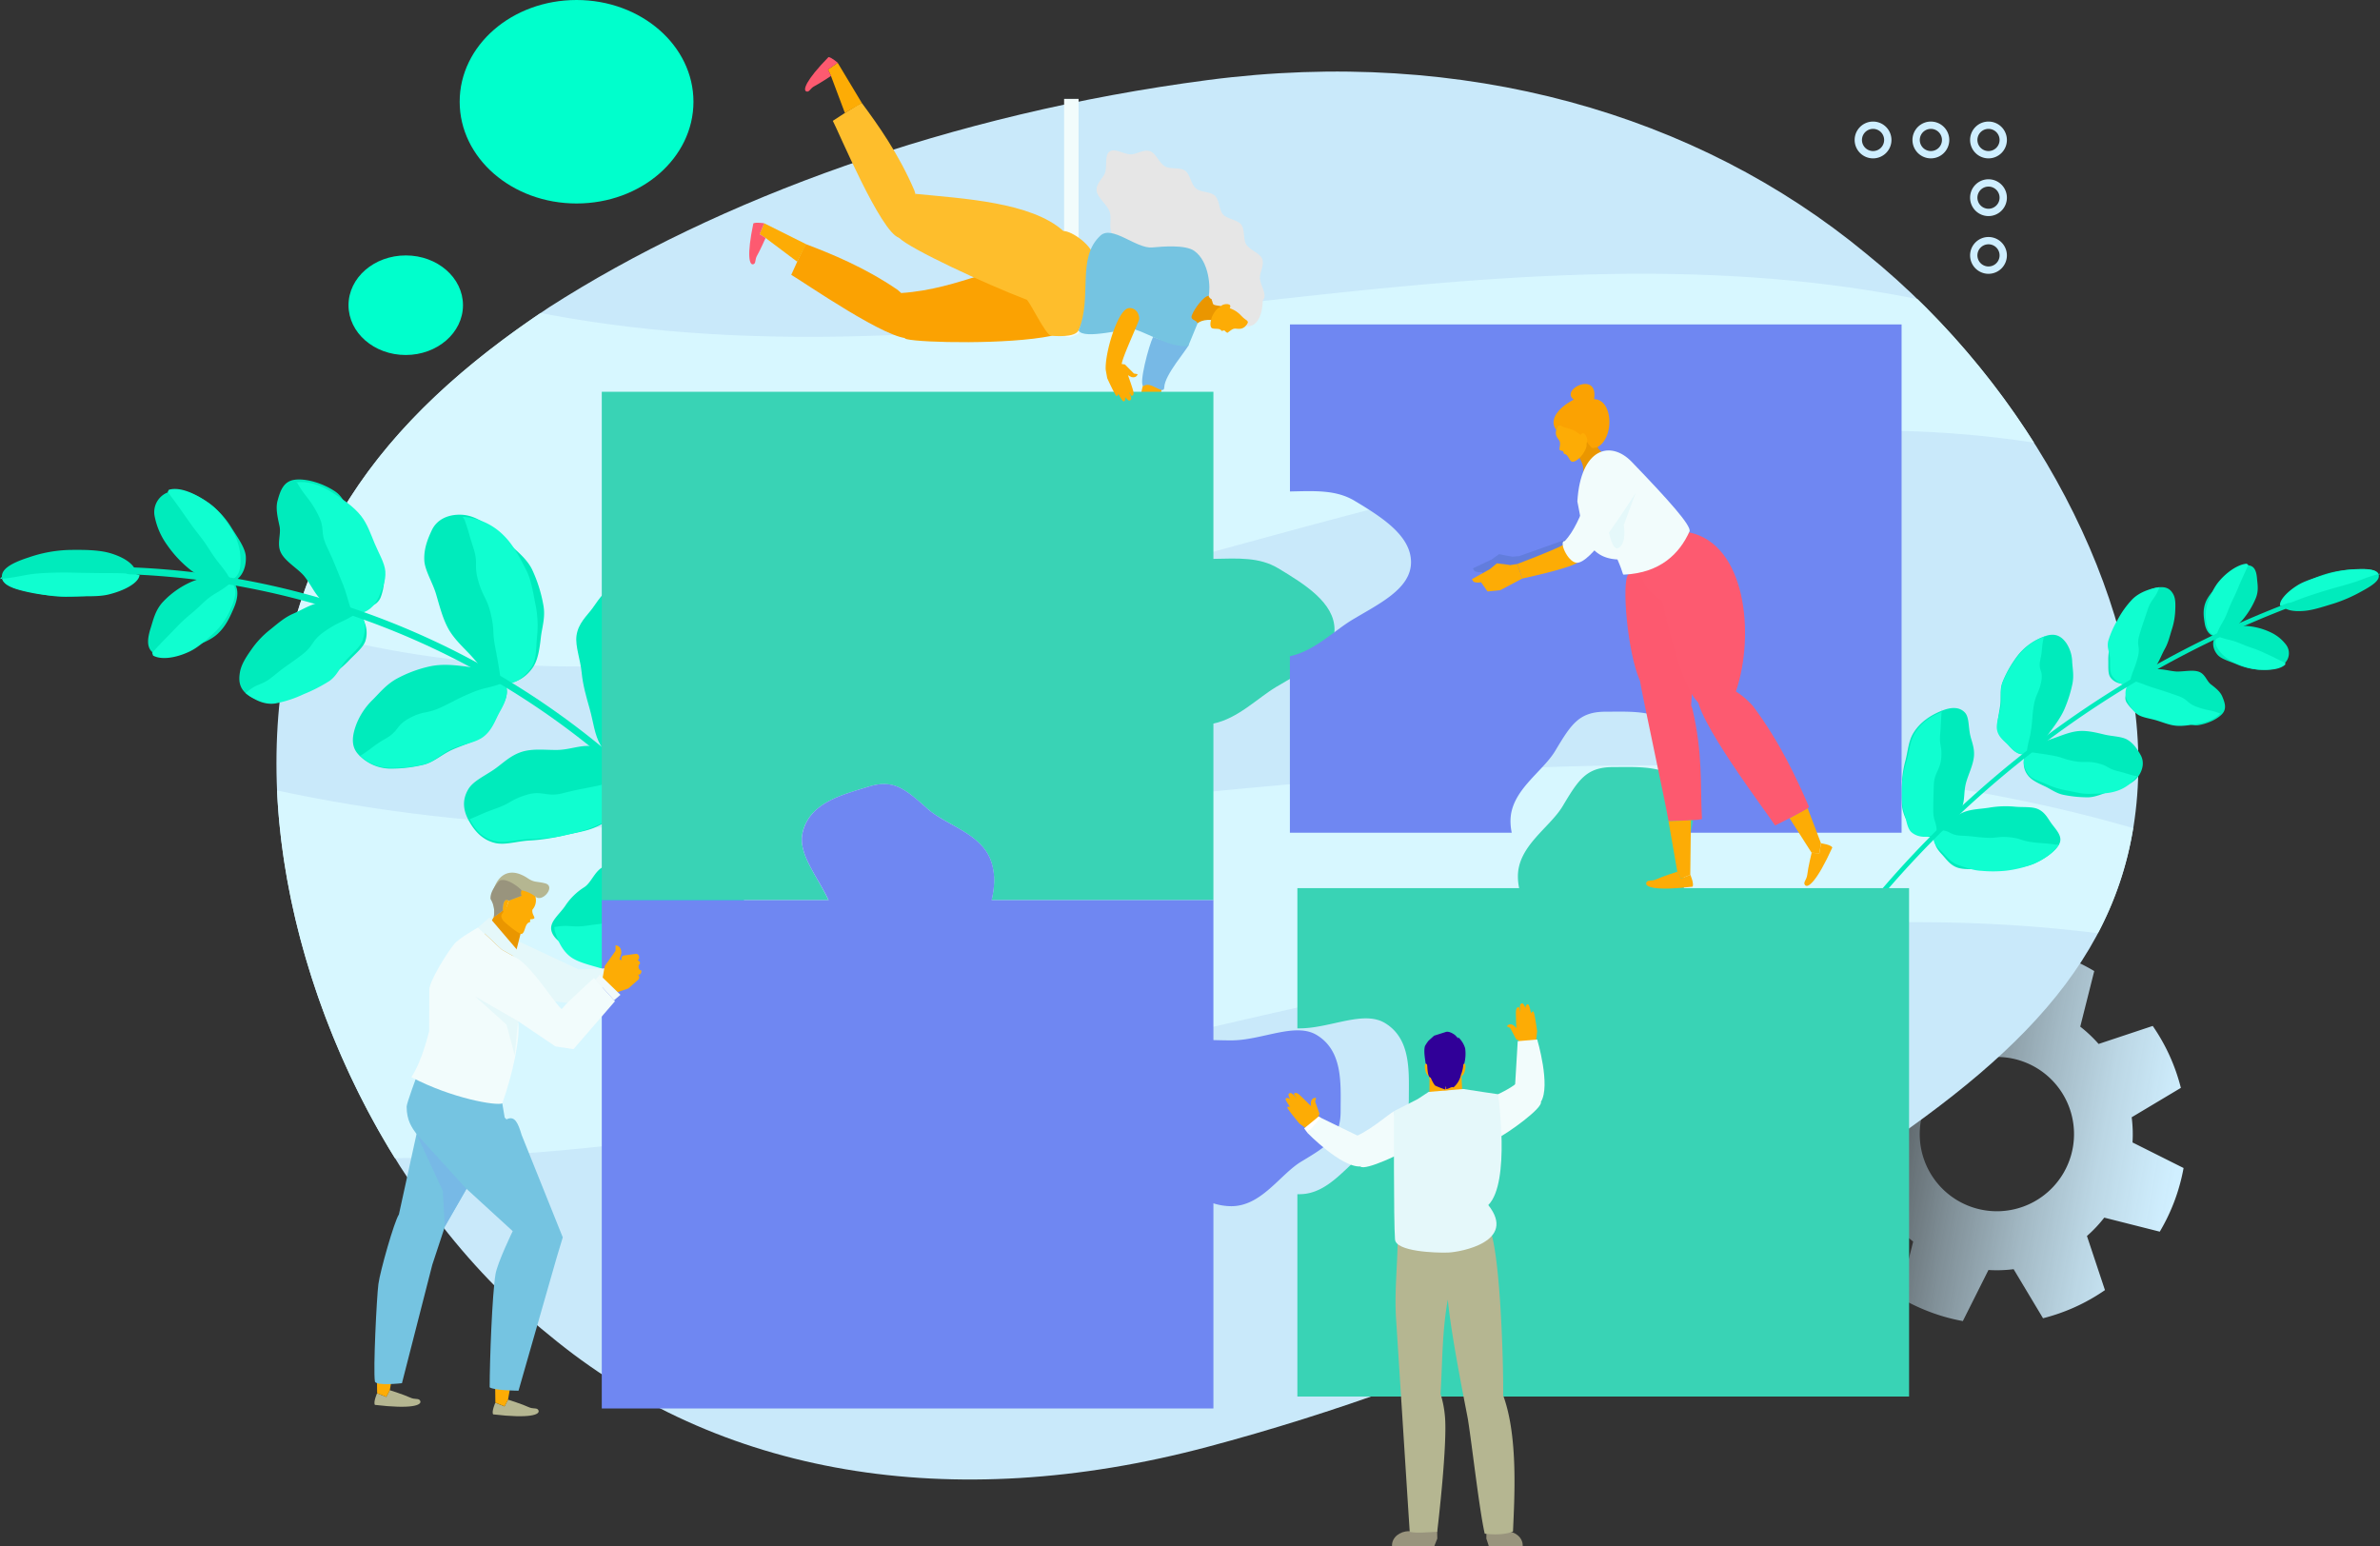 <svg xmlns="http://www.w3.org/2000/svg" xmlns:xlink="http://www.w3.org/1999/xlink" viewBox="0 0 1099.47 714.4"><rect x="0" y="0" width="1099.47" height="714.4" fill="#333333" stroke="none"/><defs><style>.cls-1{fill-rule:evenodd;fill:url(#Unbenannter_Verlauf_10);}.cls-2{fill:#c9e9fa;}.cls-3{fill:#d7f7ff;}.cls-4{fill:#0fc;}.cls-5{fill:#00ebbc;}.cls-6{fill:#10fed0;}.cls-7{fill:#fdac05;}.cls-8{fill:#39d3b5;}.cls-9{fill:#6f87f2;}.cls-10{fill:#99947d;}.cls-11{fill:#b5b691;}.cls-12{fill:#f2fcfc;}.cls-13{fill:#e5f8fa;}.cls-14{fill:#fff;}.cls-15{fill:#300098;}.cls-16{fill:#ea9600;}.cls-17{fill:#fba202;}.cls-18{fill:#627ddd;}.cls-19{fill:#fdac06;}.cls-20{fill:#fd596f;}.cls-21{fill:#fd5a70;}.cls-22{fill:#75c4e1;}.cls-23{fill:#77b9e6;}.cls-24{fill:#f1fafa;}.cls-25{fill:#e6e6e6;}.cls-26{fill:#febe2c;}.cls-27{fill:#ceeeff;}</style><linearGradient id="Unbenannter_Verlauf_10" x1="1016.98" y1="-336.14" x2="1151.38" y2="-429.88" gradientTransform="translate(1962.63 1020.21) rotate(-135)" gradientUnits="userSpaceOnUse"><stop offset="0" stop-color="#d0efff"></stop><stop offset="0.08" stop-color="#d0efff" stop-opacity="0.96"></stop><stop offset="0.22" stop-color="#d0efff" stop-opacity="0.87"></stop><stop offset="0.4" stop-color="#d0efff" stop-opacity="0.71"></stop><stop offset="0.61" stop-color="#d0efff" stop-opacity="0.49"></stop><stop offset="0.84" stop-color="#d0efff" stop-opacity="0.21"></stop><stop offset="1" stop-color="#d0efff" stop-opacity="0"></stop></linearGradient></defs><g id="Ebene_2" data-name="Ebene 2"><g id="Ebene_2-2" data-name="Ebene 2"><path class="cls-1" d="M872.81,485.33l-25.67-6.47a88.64,88.64,0,0,0-11,29.4l23.59,11.83a62.63,62.63,0,0,0,.38,11.63L837.34,545.3a88.27,88.27,0,0,0,13,28.6l25-8.32a62.83,62.83,0,0,0,8.48,8l-6.46,25.68a88.48,88.48,0,0,0,14.23,6.84,86.79,86.79,0,0,0,15.17,4.2l11.83-23.59a62.63,62.63,0,0,0,11.63-.37L943.8,609a88.25,88.25,0,0,0,28.61-13l-8.32-25a61.66,61.66,0,0,0,8-8.48L997.73,569a88.43,88.43,0,0,0,11-29.4l-23.59-11.82a61.78,61.78,0,0,0-.38-11.63l22.72-13.58a88.33,88.33,0,0,0-13-28.61l-25,8.32a62.83,62.83,0,0,0-8.48-8l6.46-25.67a88.43,88.43,0,0,0-29.4-11.05l-11.83,23.6a61.64,61.64,0,0,0-11.62.37l-13.58-22.72a88,88,0,0,0-28.61,13l8.32,25A62.28,62.28,0,0,0,872.81,485.33ZM935,490.56a35.64,35.64,0,1,1-45.89,20.85A35.65,35.65,0,0,1,935,490.56Z"></path><path class="cls-2" d="M987.85,352.72c0,81.14-48.14,130.48-126,182.42-77.82,49.55-185.34,101.71-304.09,133.3S331.53,681.51,253.71,616.8c-77.82-62.33-126-170.85-126-264.08,0-97.17,48.14-159.26,126-210.79C331.53,92,439.05,52.56,557.8,37s226.27,15.71,304.09,80C939.71,179.75,987.85,275.52,987.85,352.72Z"></path><path class="cls-3" d="M939.62,204.5a364.51,364.51,0,0,0-53.86-66.33c-212-42.46-424,47.46-636,6.43-57.39,38.79-98,83.71-114.2,145C403.55,368.75,671.58,163,939.62,204.5ZM128,365.16c2.52,56.51,22,117.5,54.41,169.85,262.25.28,524.49-136.82,786.73-103.88a157.51,157.51,0,0,0,16.3-48.55C699.67,299.88,413.85,426.74,128,365.16Z"></path><path class="cls-4" d="M320.35,47c0,26-24.18,47-54,47s-54-21-54-47,24.18-47,54-47S320.35,21.05,320.35,47Z"></path><path class="cls-4" d="M213.88,141c0,12.72-11.85,23-26.46,23S161,153.72,161,141s11.85-23,26.46-23S213.88,128.29,213.88,141Z"></path><path class="cls-5" d="M1018.85,278.4c-1.36,3.66-.78,6.83-.39,9.4.59,3.78,2.6,6.54,6.12,6.19s7.94-3.61,11.45-7.69a37.79,37.79,0,0,0,6-9.8c1.51-3.59.85-6.52.64-9.12-.31-3.84-1.32-6.45-5-6.22s-7.46,3.11-11.14,7.3C1023.92,271.3,1020.21,274.72,1018.85,278.4Z"></path><path class="cls-6" d="M1037.9,260.42s.7.56.72.56c-2.37,5.4-2.53,5.41-4.79,10.81s-2.69,5.45-4.78,10.86-3.29,5.52-5.21,10.93h.89c-3.53.35-4.88-2.28-5.46-6.06a17.3,17.3,0,0,1,.72-9.24c1.37-3.66,2.86-7.19,5.36-10C1029,264,1034.16,260.65,1037.9,260.42Z"></path><path class="cls-5" d="M1075.18,264.94a60.26,60.26,0,0,0-13.31,5.7c-5.18,3.16-8.07,6.59-7.39,8.86s4.74,3.24,10.46,2.67c3.89-.39,8.54-1.94,13.5-3.46a69.14,69.14,0,0,0,12.54-5.53c5.24-2.82,8.33-5.08,7.91-7.44s-4.05-3-10-2.71A52.52,52.52,0,0,0,1075.18,264.94Z"></path><path class="cls-6" d="M1098.93,265.74s.53-.74.54-.73c-7.65,2-7.49,2.76-15,4.91s-7.59,2.05-15.06,4.45-7.38,2.72-14.76,5.36l-1.3.21c-.69-2.28,3-6.48,8.18-9.65,3.54-2.16,8.65-3.52,13.76-5.09a53.8,53.8,0,0,1,13.74-2.28C1094.88,262.66,1098.5,263.4,1098.93,265.74Z"></path><path class="cls-5" d="M975.35,295.69a31.69,31.69,0,0,0-1.41,8.87c.12,3.12-.31,6.47.95,8.32,1.74,2.56,5.48,3.62,8.84,3s7.9-3.43,11.16-6.9c2.34-2.5,3.34-5.91,5.23-9.31,1.59-2.84,2.19-5.74,3.2-8.9a32.26,32.26,0,0,0,1.55-8.52c.15-3.14.18-5.75-.89-7.71-1.48-2.73-3.65-3.69-7.26-3.14s-6.59,2.4-10.19,6c-2.6,2.59-5.59,5.53-7.53,9.05A40.87,40.87,0,0,0,975.35,295.69Z"></path><path class="cls-6" d="M997.55,271.26h0c-1.92,5.59-3.67,5.05-5.5,10.66s-2,5.64-3.67,11.23.64,5.18-.87,10.75-2.28,5.72-3.63,11.27c0,0-.23,1.05-.25,1.05-3.35.68-6.14-1.33-7.87-3.9-1.25-1.85-.86-5-1-8.07-.1-2.6-1.65-5-.8-8.28a44.79,44.79,0,0,1,4.25-9.56,42.82,42.82,0,0,1,6.87-9.58C988.7,273.23,994,271.8,997.55,271.26Z"></path><path class="cls-5" d="M924,326c-.55,3.89-1.61,7.88-1.09,10.89.63,3.61,3.34,5.44,5.08,7.42,2.43,2.74,4.74,5.12,8.57,3.85s7-5.35,10.35-9.87c2.38-3.25,5.27-7,7-11.22a60.14,60.14,0,0,0,3.47-11.15c.76-3.82.09-7-.11-10.05a16.44,16.44,0,0,0-2.65-8.69c-2.11-3-4.71-4.72-8.93-3.58a27.37,27.37,0,0,0-13.41,9A51.58,51.58,0,0,0,925.15,315C923.66,318.64,924.52,322.1,924,326Z"></path><path class="cls-6" d="M945.66,293.7l-1.44.3c-1.21,5.45-.51,5.25-1.65,10.69s1.44,4.7.41,10.11-2.61,5.89-3.46,11.28-.45,5.27-1.17,10.62-1.48,5.61-2.06,10.94c0,0,.3.32.27.33-3.84,1.28-6.28-.83-8.7-3.57-1.75-2-4.7-3.71-5.33-7.31-.53-3,1.26-7.33,1.81-11.22s-.6-7.25.89-10.94a51.24,51.24,0,0,1,7.29-12.25A26.76,26.76,0,0,1,945.66,293.7Z"></path><path class="cls-5" d="M878.59,363.88c-.06,4.13-.32,8.14.63,11.21a17.3,17.3,0,0,0,5,8.19c2.92,2.52,6.37,4.46,10.22,2.62s8.52-6.79,11.41-11.9c2.08-3.68,1.13-7.78,2.4-12.41,1.06-3.86,3.33-8.25,3.65-12.32s-1.23-7-1.84-10.17c-.74-3.79-.44-7.82-2.31-9.87-2.6-2.84-6.59-2.57-10.88-.83s-9.56,4.74-12.92,10.17c-2.42,3.91-2.49,8.38-3.81,13.19A48.28,48.28,0,0,0,878.59,363.88Z"></path><path class="cls-6" d="M896.84,328.94s.22-1.54.26-1.55c-.61,5.84-.27,5.69-.79,11.5s.86,5.24.49,11-3.25,7-3.44,12.76-.22,5.75-.26,11.42,1.52,4.95,1.6,10.57c0,0-.21.71-.24.72-3.86,1.83-8.44,1.66-11.37-.84-2.12-1.8-2.45-6-3.56-9.65-.95-3.06-1.08-6.82-1-10.95a50.7,50.7,0,0,1,2.24-12.32c1.32-4.81,1.47-9.07,3.89-13C888,333.21,892.57,330.68,896.84,328.94Z"></path><path class="cls-5" d="M1033.14,306.84c-3.41-1.42-7.09-2.42-8.75-4.38-2.44-2.88-2.77-6.65-.21-9.19s8.36-4.34,13.6-4.08a30.5,30.5,0,0,1,10.88,2.8,18.93,18.93,0,0,1,7.42,5.87,6.49,6.49,0,0,1-1,8.88c-2.52,2.33-6.7,2.94-11.73,2.63A31.92,31.92,0,0,1,1033.14,306.84Z"></path><path class="cls-6" d="M1055.72,307s0-.72,0-.73c-4.92-2.39-4.87-2.44-9.87-4.74s-5.4-1.92-10.51-4.1-5.82-1.48-11-3.52l.58-.4c-2.55,2.54-1.41,5.08,1,8a18.91,18.91,0,0,0,7.42,5.13,31.22,31.22,0,0,0,10,2.72C1048.4,309.69,1053.21,309.37,1055.72,307Z"></path><path class="cls-5" d="M996.88,332.26c-3-.94-6.7-1-8.86-2.34a16.25,16.25,0,0,1-5.71-5.58c-1.47-2.73.72-5.87,2.92-8.53s5-5.46,9.6-6.44c3.33-.69,6.42.47,10.17.82,3.13.28,7.81-.95,10.8.15s3.56,4.32,5.58,5.84c2.42,1.83,4.34,3.48,5.21,5.55,1.21,2.86,2.17,5.66,0,8.06s-6.53,4.45-10.86,5.19c-3.12.54-5.84-1.26-9.46-1.6C1003.25,333.08,999.89,333.19,996.88,332.26Z"></path><path class="cls-6" d="M1025.8,329.47s0,.25,0,.23c-5-2-5.73-1.22-10.86-3.12s-3.83-3.39-9-5.17-5.2-1.83-10.52-3.49-5-2-10.43-3.54c0,0-1.29,1-1.3,1a7.58,7.58,0,0,0-.82,8.64c1.06,2,2.27,4.58,4.86,6.19,2.15,1.34,5.67,1.72,8.68,2.65s5.81,2.12,8.83,2.4c3.61.33,7.52-.51,10.65-1C1020.21,333.48,1023.64,331.88,1025.8,329.47Z"></path><path class="cls-5" d="M953.6,367.27c-3.66-.64-6.2-2.75-8.93-4-3.26-1.51-6.3-2.95-7.85-5.08a9,9,0,0,1-.62-10.27c2.17-3.43,7.12-5,12.37-6.81,3.78-1.28,8.29-3.35,12.75-3.43,3.71-.08,7.2.8,10.85,1.67s8,.84,10.6,2.38c3.06,1.84,4.79,4.73,6.09,7,1.8,3.19,1.12,6.83-1,9.89s-5.89,4.67-10.82,6.09c-3.56,1-8.13,3.52-12.39,3.63A56.44,56.44,0,0,1,953.6,367.27Z"></path><path class="cls-6" d="M987.25,358.47s-1.06,0-1,0c-4.93-1.35-3.19-1-8.16-2.3s-4.17-2.45-9.22-3.61-5.84,0-11-1-4.72-1.66-9.92-2.56-5.25-.83-10.53-1.6c0,0-1.38.49-1.4.51-2.16,3.44-1,7.08,1.16,10,1.55,2.13,5,2.88,8.3,4.4a38.12,38.12,0,0,0,9.4,2.89c3.65.67,6.84,1.63,10.4,1.55,4.26-.09,8.16-.05,11.71-1.08A18.3,18.3,0,0,0,987.25,358.47Z"></path><path class="cls-5" d="M915.65,401.59c-3.92-.21-8.08.25-11.12-.69-3.63-1.12-5.45-4.06-7.35-6.09-2.64-2.8-4.57-5.71-2.75-9.56s6.44-7.08,11.74-9.61c3.82-1.82,7.74-1.79,12.38-2.46a45.84,45.84,0,0,1,11.7-.56c3.94.44,8.32-.12,11.2,1.15,3.46,1.54,4.75,4.69,6.43,6.9,2.32,3.08,5.2,6,3.35,9.38s-7,7-11.93,9.05c-3.57,1.5-7.85,1.81-12.3,2.46A58.12,58.12,0,0,1,915.65,401.59Z"></path><path class="cls-6" d="M951.23,390.05s-1.57.19-1.56.16c-5.32-.8-5.5-.46-10.88-1.15s-4.86-1.69-10.31-2.26-6,.58-11.54.18-5.38-.67-11-.93-4.54-2.43-10.19-2.55c0,0-2,1.71-2,1.74-1.81,3.86,1.38,6.21,4,9,1.9,2,3.83,4.46,7.46,5.6,3,.95,6.18,2.26,10.11,2.46a58.82,58.82,0,0,0,11.5-.07,53.38,53.38,0,0,0,12.49-3.06C944.26,397.1,949.37,393.48,951.23,390.05Z"></path><path class="cls-5" d="M813.05,497.15a465.26,465.26,0,0,1,244.3-216.45c.9-.34,1.47-1.07,1.28-1.62h0c-.19-.55-1.08-.72-2-.37h0a467.57,467.57,0,0,0-245.5,217.51c-.46.86-.4,1.77.13,2h0c.53.26,1.32-.23,1.77-1.09Z"></path><path class="cls-5" d="M100.54,292.82c3.95-3.63,5.82-8.15,7.42-11.78,2.36-5.32,2.58-10.59-1.46-13.16s-11.45-1.94-18.13.92a40.29,40.29,0,0,0-12.85,9c-3.79,3.93-4.67,8.47-5.88,12.23-1.77,5.55-2,9.83,1.8,12s9,.81,15.13-2.05C90.78,298,96.59,296.45,100.54,292.82Z"></path><path class="cls-6" d="M70.71,302.85s-.4-1.24-.42-1.26c5.31-5.89,5.48-5.8,11-11.57s6.18-5.4,12-11,7.38-4.65,13.59-10l-1-.74c4,2.57,3.27,7.11.92,12.43a32,32,0,0,1-7.56,11.33c-4,3.65-7.72,7.14-11.91,9.07C81.29,303.94,74.53,305,70.71,302.85Z"></path><path class="cls-5" d="M31.25,275.73a92,92,0,0,0,18.34-1.84c7.58-1.75,12.8-4.74,13.23-8.38s-4-7.57-11.66-9.89c-5.19-1.57-12-1.68-19.24-1.56a62.63,62.63,0,0,0-18.73,3.47C5.3,260.09.7,262.83.89,266.47s4.92,5.4,12.54,6.91C18.63,274.4,24.44,275.84,31.25,275.73Z"></path><path class="cls-6" d="M.84,266.47s-.84,1-.84,1c10.56-1,10.53-2.21,21.08-2.79,10.52-.38,10.51-.08,20.94,0,10.4.22,10.43-.15,20.76.49,0,0,1.69.51,1.69.53-.46,3.63-7,7.2-14.57,9-5.15,1.18-11.8.6-18.64.72a81.38,81.38,0,0,1-17.91-1.8C5.73,272,1,270.13.84,266.47Z"></path><path class="cls-5" d="M150.9,313.5a58.82,58.82,0,0,0,9.84-7.88c3.11-3.37,7-6.28,8.08-9.56a12.7,12.7,0,0,0-3.49-13c-3.38-3.09-10.15-5.21-16.47-4.76-4.57.32-8.75,3.19-13.57,5.28-4,1.75-7.14,4.62-10.74,7.49a42.77,42.77,0,0,0-8.42,9c-2.65,3.75-4.67,7-5.28,10.42-.85,4.73.17,7.8,3.35,10.35s6.77,3,12.32,2.2c4-.58,8.63-1,13.16-3A68.45,68.45,0,0,0,150.9,313.5Z"></path><path class="cls-6" d="M113.49,320.2s0,0,0,0c5.86-5.17,6.76-2.9,12.83-7.88s6.4-4.74,12.77-9.51,4.31-6.55,10.93-11.14,7.55-3.79,14.48-8.11c0,0,1.3-.83,1.32-.81,3.41,3.09,3.28,8.33,1.77,12.89-1.09,3.29-4.65,6-7.75,9.39-2.58,2.83-4,7.08-7.74,9.62a73.85,73.85,0,0,1-11.89,6.08,53.53,53.53,0,0,1-13.1,4.26C121.59,325.78,116.7,322.74,113.49,320.2Z"></path><path class="cls-5" d="M209,346.32c4.83-2.15,10-3.49,13.67-6.12,4.37-3.16,6-7.87,8-11.44,2.79-4.94,5.21-9.53,2.06-13.91s-9.94-6-17.25-6.9c-5.25-.68-11.39-1.4-17.37,0a58.33,58.33,0,0,0-14.83,5.6c-4.73,2.6-7.78,6.38-10.95,9.57a32.3,32.3,0,0,0-7.71,11.48c-2,5.32-2.45,9.9.53,13.48a20.41,20.41,0,0,0,14.64,7,63.4,63.4,0,0,0,15.93-1.8C200.38,352.15,204.19,348.47,209,346.32Z"></path><path class="cls-6" d="M165.28,348s.94,1.35.91,1.32c6.15-3.83,5.64-4.45,12-8.12s4.49-5.95,11-9.45,7.86-1.82,14.61-5,6.54-3.52,13.51-6.49,7.68-2,14.86-4.7c0,0,.32-.61.34-.59,3.17,4.39,1.14,9-1.65,13.92-2,3.57-3.44,8.53-7.81,11.69-3.65,2.63-9.44,3.25-14.26,5.41s-8.43,6.11-13.08,7.2a61.42,61.42,0,0,1-15.91,1.56A19.8,19.8,0,0,1,165.28,348Z"></path><path class="cls-5" d="M260.36,385.94c5.4-1.23,10.7-1.93,15-3.91a35.31,35.31,0,0,0,12-8.62c3.91-4.51,7.12-9.71,4.75-14.93s-9.49-10.86-16.89-13.3c-5.34-1.77-11,1.06-17.37,1.27-5.36.15-11.54-.83-16.92.92s-8.84,5.48-12.74,8.14c-4.67,3.18-9.64,5.37-11.84,9.07-3.06,5.14-2.24,9.94.07,14.25s5.91,9.13,12.36,10.62c4.66,1.09,10.18-.91,16.18-1.17A86.85,86.85,0,0,0,260.36,385.94Z"></path><path class="cls-6" d="M217,378.56s-1.87.68-1.88.65c7.05-2.79,6.86-3.15,14.06-5.73s6.52-3.93,13.93-6.24,9.17,1.16,16.76-.76,7.72-1.73,15.5-3.33,6.91-3.46,14.87-4.76c0,0,1,.17,1,.21a15.31,15.31,0,0,1-2.43,16.24c-2.85,3.23-8.64,4.41-13.76,6.82-4.29,2-9.31,3.14-14.71,4.37s-10.62,1.33-15.63,1.56c-6,.27-11.26,2.08-15.93,1C222.37,387.1,219.37,382.89,217,378.56Z"></path><path class="cls-5" d="M305.73,448.08a93.27,93.27,0,0,0,13.43-.4c4.76-.66,9.91.67,13.72-.72,4.59-1.7,8.8-3.75,11.48-6.57,3.52-3.7,2.24-9.47,1.2-14.69s-2.47-10-7.7-14.39a50.29,50.29,0,0,0-14.54-8.14c-4.64-1.74-10-5.13-15.29-5.7-4.72-.51-9.35,1.09-14.21,1.58s-10.3-.29-14.36,1.1c-4.54,1.56-6.1,7.5-9.53,9.7a29.05,29.05,0,0,0-8.78,8.58c-2.84,4.2-7.55,7.47-6.37,11.71s6.4,6.84,11.07,9.8c3.57,2.24,7.53,5.41,12.56,6.9a95.57,95.57,0,0,0,13.84,3.43C296.65,450.91,301,448.05,305.73,448.08Z"></path><path class="cls-6" d="M256.24,429.86s-.16-1.53-.16-1.58c7.24-1.34,7.72.4,15.06-.65s7.4-.91,14.88-1.65,6.83-3.4,14.43-3.85,8.12,1.65,15.83,1.6,7.45-1.28,15.26-1,8.61,4.16,16.49,4.9c0,.05,2.18-1.55,2.19-1.5,1,5.3-3.84,8.77-7.32,12.49-2.66,2.85-5.35,6.8-9.95,8.48-3.82,1.41-8.45,2-13.21,2.59-4.25.55-9-.26-13.8-.31s-9.29,1.87-13.68,1.24a99.48,99.48,0,0,1-14-3.1c-5-1.5-10.35-2.7-13.87-4.91C259.82,439.69,257.44,434.13,256.24,429.86Z"></path><path class="cls-5" d="M107.1,244.06c3,4.75,6.28,9.24,6.47,13.19.27,5.81-2.53,10.81-7.2,11.9s-12.18-1.29-18-5.57a53.59,53.59,0,0,1-11.09-11.7,33.5,33.5,0,0,1-5.79-13.15,9.76,9.76,0,0,1,7.19-11.62c5.08-1.46,11.36.8,17.66,5.22A39.42,39.42,0,0,1,107.1,244.06Z"></path><path class="cls-6" d="M78,226.26s-.5,1-.53,1c5.07,6.73,5,6.77,9.8,13.58s5.4,6.67,9.83,13.61,5.58,6.67,9.62,13.72h-.93c4.69-1.09,5.61-5.26,5.29-11.07a27.28,27.28,0,0,0-4.38-13c-2.94-4.74-6.1-8.81-10.39-11.82C90.06,227.89,83.12,224.79,78,226.26Z"></path><path class="cls-5" d="M171.89,251.13c1.86,4.43,5.16,8.83,5.48,12.7a26.49,26.49,0,0,1-1.55,12.23c-1.91,4.41-7.12,5-11.73,5.33s-9.75.28-14.76-3.52c-3.62-2.73-5.3-7.25-8.6-11.47-2.76-3.54-8.68-6.72-10.87-10.9s.12-8.63-.73-12.43c-1-4.54-1.82-8.38-.91-11.73,1.25-4.63,2.74-9,7.88-9.7s12.78,1.45,18.66,5.35c4.24,2.81,5.33,7.8,8.82,12.23C166.49,242.93,170,246.68,171.89,251.13Z"></path><path class="cls-6" d="M136.78,222.82s.23-.32.19-.3c4.2,7.44,5.81,7.24,9.73,14.76s.77,7.87,4.36,15.41,3.32,7.59,6.51,15.18,2.36,7.68,5.21,15.3c0,0,2.07.4,2.1.4,4.59-.3,8.23-3.4,10.13-7.83,1.35-3.2,3.36-7.19,3-11.82-.32-3.88-3.08-8.41-4.93-12.85s-3.33-8.92-6.23-12.65c-3.47-4.48-8.82-7.94-13.06-10.72C147.88,223.82,141.9,222.12,136.78,222.82Z"></path><path class="cls-5" d="M251,279.49c1.09,5.63-.65,10.46-1.15,15-.6,5.47-1.39,10.54-3.72,13.91-3.25,4.66-8.25,7.74-13.57,7s-9.38-6.2-14.32-11.8c-3.54-4-8.63-8.26-11.51-13.86-2.41-4.7-3.69-9.87-5.28-15.25s-5.15-10.89-5.43-15.49c-.32-5.52,1.7-10.31,3.43-14,2.39-5.15,7.8-7.52,13.95-7.19s11.87,4.21,17.89,10.07c4.35,4.2,11.42,9,14.46,15.09A65.23,65.23,0,0,1,251,279.49Z"></path><path class="cls-6" d="M213.71,238.76s1,1.43.94,1.43c2.61,7.7,1.51,5.11,4,12.81s.09,7.52,2.25,15.2,4.07,7.86,5.86,15.55.55,7.55,2,15.19,1.44,7.64,2.6,15.26c0,0,1.18,1.54,1.22,1.55,5.32.74,9.79-3,13-7.64,2.33-3.37,2-8.69,2.53-14.17a48.25,48.25,0,0,0-.8-15c-1.15-5.6-1.77-10.76-4.32-15.78-3.06-6-6-11.59-10.34-15.84A29.12,29.12,0,0,0,213.71,238.76Z"></path><path class="cls-5" d="M315.09,324.78c0,6.07.84,12.36-.64,17-1.77,5.55-6.27,8.46-9.34,11.48-4.28,4.19-8.62,7.28-14,5.4s-9.73-7.64-13.68-14.42c-2.84-4.89-3.24-10.48-5.06-16.93-1.53-5.38-3.11-10.8-3.68-16.71s-3-12.05-2.38-16.87c.77-5.79,4.8-9.19,7.35-12.67,3.53-4.82,6.44-10.51,12.77-8.93s14.44,8.62,19.5,16c3.67,5.33,5.41,12.07,7.37,19C315,312.88,315.05,318.71,315.09,324.78Z"></path><path class="cls-6" d="M286.46,272.14s1.08,2.37,1,2.36c1.26,8.54,1.86,8.69,2.88,17.2s-.88,8-.2,16.41,2.32,8.93,2.61,17.28-.31,8.16-.37,16.41-3.37,7.13-3.7,15.27c.05,0,2.33,2.56,2.37,2.58,5.34,1.9,9-2.94,13.25-7.15,3.06-3,6.81-6.09,8.55-11.65,1.45-4.65,3.39-9.56,3.37-15.63s-.16-12.14-1.79-17.91c-1.94-6.91-4.68-13.86-8.36-19.18C301,280.72,292.79,273.71,286.46,272.14Z"></path><path class="cls-5" d="M391.68,510.46A364.35,364.35,0,0,0,60,262.07c-1.29-.05-2.37.64-2.41,1.54h0c0,.9,1,1.66,2.23,1.7h0A361.22,361.22,0,0,1,388.63,511.56c.41,1.23,1.42,2,2.27,1.71h0c.85-.3,1.2-1.56.78-2.81Z"></path><path class="cls-7" d="M537.16,176.46c-.14,2.87-3.85,18.64-3.5,22l1.5-.09,4.94,3.21,1.72-.08s0,1.94-2.44,1.91a10.63,10.63,0,0,1-1.81-.51s3.06,4.92,3.85,6.48c1.28,2.55-.38,2.49-.38,2.49l-1.41-1.67,1.34,2.21c.47.75.34,1.58-.28,1.84s-1.79-.78-2.26-1.21c.4.74.46,1.81-.2,2.08s-3.36-3.06-3.36-3.06a1,1,0,0,1-.36,1.38c-.5.24-6-7.15-6-7.15L527,202.64c-2-7.38-.47-27.47,4-29.88C532.85,171.75,536.21,172.49,537.16,176.46Z"></path><path class="cls-8" d="M590.47,262.53c-8.62-5.18-18.33-4.59-29.92-4.35V181H278V415.83H382.75c-5.27-11.2-14.28-21.55-12-31.22,3.37-14,18.37-17.39,30.15-21.1s17,.74,27.72,10.27c8.68,7.69,25.19,11.29,29.41,24.69,1.84,5.86,1.38,11.7.05,17.36H560.55V334.27c11.36-2.38,20.26-11.67,28.87-16.84,12.33-7.4,27.08-14.23,27.08-26.58S602.8,269.93,590.47,262.53Z"></path><path class="cls-9" d="M608.25,478.14c-9.94-6-25.37,2.49-39.42,2.49-2.87,0-5.62-.07-8.28-.14V415.83H458.12c1.33-5.66,1.79-11.5-.05-17.36-4.22-13.4-20.73-17-29.41-24.68-10.76-9.54-15.94-14-27.72-10.28s-26.78,7.12-30.15,21.1c-2.32,9.67,6.69,20,12,31.22H278V650.67H560.55V555.9a27.24,27.24,0,0,0,8.28,1.33c14,0,22.44-14.67,32.37-20.64,12.33-7.41,18.12-11,18.12-23.36S620.57,485.55,608.25,478.14Z"></path><path class="cls-9" d="M595.91,149.87v77.18c11.6-.24,21.3-.83,29.93,4.35,12.32,7.4,26,16,26,28.32s-14.76,19.18-27.08,26.58c-8.61,5.17-17.51,14.46-28.88,16.85v81.56H698.37a26.18,26.18,0,0,1-.58-5.43c0-14,14.67-22.44,20.64-32.37,7.4-12.33,11-18.12,23.36-18.12s27.68-1.25,35.09,11.07c6,9.94-2.49,25.37-2.49,39.42,0,1.85,0,3.66.07,5.43h104V149.87Z"></path><path class="cls-8" d="M777.88,410.29c0-1.76-.07-3.57-.07-5.42,0-14.05,8.46-29.48,2.49-39.42-7.4-12.33-22.74-11.07-35.09-11.07s-16,5.79-23.36,18.12c-6,9.93-20.64,18.32-20.64,32.37a26.09,26.09,0,0,0,.58,5.42H599.34v64.79h1c14.05,0,29.48-8.45,39.42-2.48,12.32,7.4,11.07,22.74,11.07,35.09s-5.79,15.95-18.12,23.36c-9.94,6-18.32,20.64-32.37,20.64l-1,0v93.47H881.92V410.29Z"></path><path class="cls-7" d="M675.72,509.07s-4.76,6-8,6-7.39-6-7.39-6l.06-11.58,14.75-.51Z"></path><path class="cls-10" d="M658.71,714.23c0-.1,0-.21,0-.32,0-3.61-3.5-6.54-7.82-6.54s-7.83,2.93-7.83,6.54c0,.11,0,.22,0,.32Z"></path><polygon class="cls-10" points="663.98 710.77 662.54 714.4 651.75 714.23 653.19 707.57 663.91 706.92 663.98 710.77"></polygon><path class="cls-10" d="M687.78,714.23c0-.1,0-.21,0-.32,0-3.61,3.51-6.54,7.83-6.54s7.82,2.93,7.82,6.54c0,.11,0,.22,0,.32Z"></path><polygon class="cls-10" points="686.63 710.77 687.78 714.23 698.42 714.23 696.41 707.41 686.7 706.92 686.63 710.77"></polygon><path class="cls-11" d="M645,610.32c-1-13.21.69-25.84.69-39.5,0,0,36.35.48,42.06-4.06,5.38,9.84,6.88,64.7,6.65,77.88,7.09,19.17,5.14,48.38,4.55,62.87-5.25,2.21-13.07,1-13.07,1-2.52-11.17-5.8-40.45-7.74-52.71-.5-3.12-7.65-37.69-9.31-55.4-2.67,14.81-2.41,28-3.36,43.52a48.55,48.55,0,0,1,2,10c1.34,12.31-3.27,51.81-3.55,53.76-4.69.12-9,.75-12.67,0C651.2,707.76,645.36,615.59,645,610.32Z"></path><path class="cls-7" d="M701.77,480.76l-1.35-.64-2.76-5.21-1.54-.77s.9-1.71,3.06-.48a11,11,0,0,1,1.33,1.32s-.29-5.78-.22-7.53c.12-2.85,1.54-2,1.54-2l.43,2.14-.11-2.58c0-.89.48-1.54,1.15-1.47.5.05,1.18,1.55,1.39,2.15,0-.83.47-1.8,1.18-1.72s1.45,4.31,1.45,4.31a1,1,0,0,1,1-1c.56,0,1.78,9.17,1.78,9.17l-.46,3.95C707.81,487.82,700.43,483.89,701.77,480.76Z"></path><path class="cls-7" d="M609.09,515.86l.44-1.44-2-5.55.48-1.65s-1.87-.5-2.43,1.93a12,12,0,0,0,.08,1.88s-4.07-4.13-5.4-5.26c-2.18-1.84-2.51-.21-2.51-.21l1.29,1.76-1.83-1.82c-.63-.63-1.46-.7-1.86-.16s.34,1.93.65,2.48c-.62-.55-1.65-.86-2.07-.29s2.2,4,2.2,4a1,1,0,0,0-1.43,0c-.35.43,5.56,7.51,5.56,7.51l3.22,2.32C610.21,525.08,612.3,517,609.09,515.86Z"></path><path class="cls-12" d="M652.42,529.78c-3.9,2.7-21.83,11.31-24,9.1,2.56-4-9.21-12.46-4.55-13.24,6.43-1.08,17.66-11,20.13-12.31-.29,4.47,6.26,12.41,8.46,16.45Z"></path><path class="cls-12" d="M692.23,525.59c4.25-2.09,20.49-13.58,19.64-16.58-4.73.3-6.42-14.11-9.37-10.42-4.06,5.1-18.19,10.09-20.53,11.61,4,1.93,7.79,11.51,10.26,15.39Z"></path><path class="cls-13" d="M644.44,572.6c-.67-8.29-.48-59.27-.48-59.27l11-5.6,5-3.29,16-1.36,9.32,1.43,6.75,1s5.92,40.77-4.5,51.2C701,573.68,674.59,578.45,669,578.65,663,578.86,644.88,578.18,644.44,572.6Z"></path><path class="cls-12" d="M609.09,515.86,604,523.38s15.54,15.91,24.36,15.5c5.85-3.53.16-13.57.16-13.57Z"></path><path class="cls-12" d="M701.13,481l9-.78s6.35,21.33,1.71,28.83c-5.94,3.4-12-6.46-12-6.46Z"></path><polygon class="cls-14" points="604.02 523.38 610.1 516.35 609.09 515.86 602.47 521.28 604.02 523.38"></polygon><path class="cls-7" d="M660,492c-2.59-2.37-1.78,2.46-1.17,3.72.22.46.71,1.37,1.28,1.47Z"></path><path class="cls-7" d="M675.22,492c2.59-2.37,1.78,2.46,1.17,3.72-.22.46-.71,1.37-1.28,1.47Z"></path><path class="cls-7" d="M660,493.71c.23-3-.47-7.77.83-9.75,1.5-2.31,4.36-2.53,6.82-2.53s5.33.22,6.83,2.53c1.29,2,.6,6.76.83,9.75.3,3.83-.75,6.46-3.67,8.83a7.59,7.59,0,0,1-8,0C660.71,500.17,659.66,497.54,660,493.71Z"></path><path class="cls-15" d="M658.27,483.27a18.18,18.18,0,0,1,1.65-2.48l2.58-2.33,5.42-1.72c1.75-.56,4.27,1.45,4.27,1.45l1.43,1.5.07-.47a11.23,11.23,0,0,1,3.16,5.1,18,18,0,0,1-.41,7s-.42.26-.44.58a15.8,15.8,0,0,1-1.09,4.6,10.39,10.39,0,0,1-3.49,5.87c-.66-.66-2.54,1-3.45.67a1.29,1.29,0,0,0-.1-1.22l-.19,1.51a40.21,40.21,0,0,1-4.55-1.75c-.78-.39-2.2-3.7-2.2-3.7-1.55-.31-1.49-4.73-1.65-5.93,0-.32-.69-.65-.69-.65C658.45,489.81,657.57,485.76,658.27,483.27Z"></path><path class="cls-16" d="M736.82,203.14c-1.07-.61-2.45-.18-4.25.38s-4.05,4.81-4.49,5.95c4.35,5.13,3.28,8.62,3.28,8.62a8.63,8.63,0,0,0,7.12.91c3.8-1.33,7.48-6.42,7.48-6.42S737.56,209.75,736.82,203.14Z"></path><path class="cls-7" d="M732.27,202.33c-.93-2.66-7.71-7.76-9.9-7s-3,1.11-3.53,3.65c-.55,2.73,1.28,3.79,1.69,5,.35,1-.06,2.71-.17,3.73a4,4,0,0,0,1.66.7s.49.81.39,1.25a2.44,2.44,0,0,1,1.85,1.21c.65.9,1.2,2.23,1.92,2.39,1.85.44,4.53-2.68,5.08-3.57C733.11,206.68,733.46,205.73,732.27,202.33Z"></path><path class="cls-17" d="M735.84,207c.6,0,1.32-.35,1.91-.31,8.11-4.1,7.55-22.23-1.36-22.27,2.16-13.37-16-4.38-9.32.18-5.82,2.94-12.08,8.72-8.15,14a3.73,3.73,0,0,1,1-1.88c1.41-.5.85.28,4.76,1.28C731.79,199.82,734.2,207,735.84,207Z"></path><path class="cls-7" d="M730.06,201.12c1.61-2.82,3.34,1.15,3.17,2.4-.07.46-.24,1.39-.71,1.65Z"></path><path class="cls-18" d="M689.09,258.47,692.5,256l6.14,1.18,3.2-.27,26.06-9.28s9.18-.48,5.35,4.38c-6.85,7.65-29.48,11.72-29.48,11.72l-10.51,4.74-6,.22-2.69-4.45a5.53,5.53,0,0,1-3.44-.45l-.69-1.22Z"></path><path class="cls-19" d="M765.31,406.16c-2.41,1.14-4.07.15-4.74,1.52-1,2.13,4.19,4,21.31,1.94.84-1.26-1-5.48-1-5.48l-4.32,1.73-1.66-3.17S768.11,404.84,765.31,406.16Z"></path><path class="cls-20" d="M757.61,314.51c-5.77-12.71-8.6-45.79-5.37-49.18,9.78-6.26,36.48-37.22,29,60.56h0c.2.5.39,1,.58,1.56,4.85,20.51,3.59,34.72,4.41,50.83,0,.73-15.41,1.11-15.41,1.11C769.92,373.35,758.42,320.1,757.61,314.51Z"></path><polygon class="cls-7" points="774.86 402.7 776.52 405.87 780.84 404.14 781.14 378.96 770.79 379.39 774.86 402.7"></polygon><path class="cls-19" d="M834.92,403.91c-.28,2.66-2,3.57-1.16,4.85,1.28,2,5.58-1.51,12.7-17.23-.64-1.37-5.23-1.94-5.23-1.94l-.76,4.59L836.9,394S835.24,400.84,834.92,403.91Z"></path><polygon class="cls-7" points="836.9 393.96 840.47 394.18 841.23 389.59 835.06 373.36 826.7 377.97 836.9 393.96"></polygon><path class="cls-21" d="M768,277.86c-.76-1.1-9.16-4.75-10-13.43,7.81-3.62,21.47-18,22.22-18.5,26.3,5.34,30.63,47.08,21.71,73.53-5.32,16-12.41,10-17.39,5.05C777.36,318.37,769.73,286.7,768,277.86Z"></path><path class="cls-21" d="M809.7,326.05c12.66,16.86,20.43,33.93,26,46.72.29.67-15.68,8.58-15.68,8.58-3.16-5.12-38.21-51-35.84-60.72C784.82,318,795.79,310.78,809.7,326.05Z"></path><path class="cls-12" d="M750.26,265.46c-.88,0,0,0-3.06-7-15.71-.8-16.12-15.62-18.52-26.8,1.51-24.93,15.44-28.35,25.12-18.3,16.88,17.54,27.82,29.67,26.68,32.19C775.91,255.66,767.13,264.67,750.26,265.46Z"></path><polygon class="cls-7" points="697.72 261.03 688.26 262.94 691.51 260.25 697.72 261.03"></polygon><path class="cls-7" d="M689.48,262.26l-9.53,5.3.76,1.18a5.48,5.48,0,0,0,3.46.22l3,4.28,5.92-.6,10.19-5.39-2.36-6.69Z"></path><path class="cls-7" d="M721.93,251.88c-5.41,2.8-21,8.68-21,8.68l2.36,6.69S724,262.9,728.62,260C735.59,255.7,725.77,249.9,721.93,251.88Z"></path><path class="cls-13" d="M747.55,253.22c4.09-2,2.59-10.69,2.59-10.69l5.47-14.86-12.34,18.27S744.92,254.53,747.55,253.22Z"></path><path class="cls-12" d="M755.61,227.67c-5,7.48-20.79,33.2-27.44,32.3-4.14-.56-8.18-10.14-5.35-10,8.19-8.11,13-30.66,16.3-32.59C753,209.21,755.61,227.67,755.61,227.67Z"></path><polygon class="cls-13" points="264.58 463.71 238.34 460.26 234.89 432.68 267.29 447.85 294.99 446.71 264.58 463.71"></polygon><path class="cls-7" d="M287,440.47a16.31,16.31,0,0,1-.88,2.64l1.14.51a2,2,0,0,1-.15-.51,1.41,1.41,0,0,1,1-1.69l5.67-.78a1.4,1.4,0,0,1,1.45,1.34,1.49,1.49,0,0,1-.79,1.63,1.56,1.56,0,0,1,1.25,1.53,1.85,1.85,0,0,0,.64,3.27c.06,1-.48,1.83-1.22,1.88l-.41,0a1.53,1.53,0,0,1,0,2.44h0l-4.47,3.94-4.94,1.66-7-6,1.07-6,5-7.08,0-2.55S287.25,436.8,287,440.47Z"></path><path class="cls-11" d="M244.07,650c2.38,1.12,4,.15,4.66,1.5,1,2.08-4.11,3.91-20.92,1.9-.82-1.24,1-5.38,1-5.38l4.24,1.7,1.62-3.12S241.33,648.69,244.07,650Z"></path><polygon class="cls-7" points="234.7 646.58 233.08 649.7 228.84 648 228.54 623.29 238.7 623.71 234.7 646.58"></polygon><path class="cls-11" d="M189.45,645.63c2.38,1.12,4,.15,4.66,1.5,1,2.08-4.11,3.91-20.92,1.89-.82-1.23,1-5.37,1-5.37l4.24,1.7,1.62-3.12S186.7,644.34,189.45,645.63Z"></path><polygon class="cls-7" points="180.08 642.23 178.46 645.35 174.22 643.65 173.92 618.94 184.08 619.36 180.08 642.23"></polygon><path class="cls-22" d="M187.85,511.21c0-1.49,4.89-14.67,4.89-14.67l39.3,13.2,1.11,6.54.83.85c3.91-2,5.41,1.91,7,7.18l19,47.32-2.86,9.49-17.58,61.35s-11.28-.05-13.33-1.57c0-12.42,1.16-43.07,2.7-52.29.88-5.28,7.94-19.86,7.94-19.86l-21.33-19.53-10,17.43-5.82,17.65L185.69,639s-12.14,1.42-12.5-.84c-.85-5.38.84-39.08,1.62-45s7.34-29,9.46-32.09l8.15-37.17C190.36,521,187.85,517.73,187.85,511.21Z"></path><polygon class="cls-23" points="215.46 549.22 205.46 566.64 204.57 550.15 192.42 523.93 215.46 549.22"></polygon><path class="cls-16" d="M222.52,433.62s6.87,7.81,10.2,8.83a5.18,5.18,0,0,0,5.33-1.53l2.75-10.78-9.29-12.6Z"></path><path class="cls-7" d="M234.11,418.75c1.11-2.63,1.9-7.16,3.66-8.57,2-1.64,4.7-1,6.92-.25s2.74,2.09,2.75,4.71a6.43,6.43,0,0,1-1.5,5.62c-.26,1.94.95,3,.94,3.78,0,.44-.85.61-1.77.65-.47,0,0,1.05-.3,1.32-2.52.5-2,4.76-3.81,5.45-1,.38-8.08-5.4-8.65-6.29C230.42,422.16,232.7,422.12,234.11,418.75Z"></path><path class="cls-7" d="M235,416.09c-2.14-2.66-3,2.52-2.87,3.83a3.73,3.73,0,0,0,1.08,2Z"></path><path class="cls-11" d="M227.52,416.14a17.58,17.58,0,0,1,.6,7.46l.51-.27c2.2-1.55,2.47-1.79,3.72-2.78-.25-1.21.24-6.3,2.68-4.46.84-.36,5.93-2.26,5.93-2.26s-4.65,0,0-2.53a15.16,15.16,0,0,1,6.48,3c3.23,2.73,9.48-4.92,4.37-6.22-3.9-1-4.91-.28-7.95-2.31C232,397.88,226.88,409.69,227.52,416.14Z"></path><path class="cls-10" d="M230.83,406.84c-2.19,2.15-4.5,5.65-4.22,8.5a11.56,11.56,0,0,1,1.51,8.26l.51-.27c2.2-1.55,2.47-1.79,3.72-2.78-.25-1.21.24-6.3,2.68-4.46.84-.36,5.93-2.26,5.93-2.26a2.91,2.91,0,0,1,0-2.53C239.11,409.24,233.61,405.43,230.83,406.84Z"></path><path class="cls-12" d="M264.94,484.67l19.15-22.12-9.7-10.72s-12.23,11-14.95,14.38c-4.72-4.72-12.54-18-20.28-23.38l-7.33-4.09-11-10.28s-8.82,5-10.93,7.58c-3.66,4.41-11.58,17.38-11.58,21.18,0,4.65-.07,19.14-.07,19.14s-3.28,14-8.22,21.27c18.93,9.9,39.2,13.26,42,12.11,4.76-13.25,8.62-31.07,7.26-38l17.32,11.69Z"></path><polygon class="cls-13" points="239.16 442.83 231.83 438.74 220.84 428.46 226.13 423.88 240.14 440.29 239.16 442.83"></polygon><polygon class="cls-24" points="283.67 462.09 275.13 452.64 277.05 450.3 286.63 459.59 283.67 462.09"></polygon><polygon class="cls-13" points="237.78 487.55 234 473.34 219.49 460.33 239.3 471.71 237.78 487.55"></polygon><path class="cls-12" d="M498.26,154.09a28.37,28.37,0,0,1-4.21,1.7,8.7,8.7,0,0,1-2.47-.59V45.69h6.68Z"></path><path class="cls-25" d="M561.27,90.43c2.15,2,1.79,6.52,3.75,8.67s6.6,2.38,8.33,4.6c1.89,2.42.82,6.76,2.35,9.2,1.72,2.75,6.23,4,7.32,6.51,1.31,3-1.26,6.56-1,9.29.27,3.19,3.22,7.05,1.76,9.49s-6.35,1.5-9.48,2.45c-2.68.82-4.89,4.63-8.52,4.34-3.1-.26-6.31-4.48-9.77-5.62-3.08-1-7.29.93-10.6-.82-3.06-1.61-4.51-6.52-7.47-8.68-2.77-2-7.65-1.7-10.35-4.29s-2.58-7.47-4.72-10.16c-2.28-2.86-7.24-4.11-9-7.1-1.88-3.24-.12-7.52-1.27-10.56-1.28-3.41-5.63-6.44-6-9.53-.44-3.61,3.27-6,4-8.69.82-3.16-.34-8,2.06-9.57s6.35,1.22,9.55,1.36c2.73.12,6.17-2.59,9.24-1.41,2.59,1,4,5.44,6.81,7,2.5,1.43,6.79.17,9.29,2,2.28,1.64,2.57,6.14,4.94,8.14S559.13,88.37,561.27,90.43Z"></path><path class="cls-16" d="M563.19,137.84c1,.6,1.3,2,1.67,3.74s-2.14,5.63-2.89,6.54c-6.33-1.25-8.76,1.28-8.76,1.28s-4.13.1-4.79-3.7,9.65-11.61,9.65-11.61S557.31,140.31,563.19,137.84Z"></path><path class="cls-7" d="M566,141.27c2.67-.47,10.12,2.83,10.5,5s.49,3.05-1.4,4.66-3.78.71-5,.93c-1,.18-2.24,1.31-3.05,1.88-.59-.13-1.36-1.06-1.36-1.06a2.35,2.35,0,0,0-1.23.26,2.37,2.37,0,0,0-1.88-1c-1.06-.12-2.43,0-2.9-.48-1.24-1.36.12-5.06.61-5.93C562,142.6,562.59,141.86,566,141.27Z"></path><path class="cls-25" d="M560.43,140.45c-.29-.5-.32-1.26-.63-1.75-.36-8.71,15.1-16.72,19.3-9.27l4.21,7.9c.25,6.24-1.66,14.19-7.95,13.38a3.56,3.56,0,0,0,1.13-1.68c-.25-1.41-.64-.58-3.3-3.39C568.32,140.5,561.22,141.82,560.43,140.45Z"></path><path class="cls-7" d="M568,142.55c1.61-2.66-2.52-2.25-3.49-1.52-.35.26-1,.84-1,1.36Z"></path><path class="cls-17" d="M485.75,155.15c.6-1,7.14-38.9-3.89-31.78-19.69-3.32-37.42,10.09-65.52,12,5.64,13.76-1.86,20.33,2.61,21.33C425.82,158.34,465.77,159.25,485.75,155.15Z"></path><path class="cls-17" d="M414.59,133.85c-15.33-10.46-30.66-16.62-42.13-21-.6-.24-6.93,14.13-6.93,14.13,4.63,2.57,46.41,31.59,54.84,29.12C422.63,155.43,428.58,145.49,414.59,133.85Z"></path><polygon class="cls-7" points="353.65 109.92 350.9 108.18 353 103.13 372.46 112.84 368.27 120.9 353.65 109.92"></polygon><path class="cls-21" d="M349.78,118c-1.18,2-.44,3.56-1.7,4.05-1.94.74-3.17-4-.06-18.85,1.17-.64,5-.06,5-.06l-2.09,5.05,2.75,1.74S351.15,115.63,349.78,118Z"></path><path class="cls-26" d="M474.08,138.38c1.05-.53,9,16.85,11.67,16.77,1.37,0,10.79,1,12.51-2.55,4.23-8.66,8-24.19,7.21-33.25-.48-5.72-10.14-12.64-14.21-12.62-14.83-13.38-46.44-15-68.39-17.18-2.64,14.63-10.77,17.06-7.54,20.3C420.26,114.9,455,131.1,474.08,138.38Z"></path><path class="cls-26" d="M422.41,88c-7.31-17.06-16.93-30.49-24.24-40.36-.38-.52-13.44,8.19-13.44,8.19,2.52,4.66,22.17,51.59,30.6,54C417.59,110.5,428,105.32,422.41,88Z"></path><polygon class="cls-7" points="383.87 35.06 382.48 32.12 386.96 28.98 398.17 47.63 390.3 52.17 383.87 35.06"></polygon><path class="cls-21" d="M376.27,39.79c-2.09,1.08-2.28,2.77-3.6,2.5-2-.42-.55-5.07,10.07-15.93C384.07,26.44,387,29,387,29l-4.49,3.14,1.39,2.94S378.69,38.54,376.27,39.79Z"></path><path class="cls-23" d="M532.68,155.67c-1.91,3.73-6.82,22.17-4.41,22.72,3.19-2.72,9.44,4.68,9.58.5.18-5.76,10.46-17.28,11.31-19.6-3.89.78-12.68-2.17-16.48-3.62Z"></path><path class="cls-22" d="M548.92,159.86c-8.19.83-17.67-5.45-24.6-7.68-3.11-1-23.94,5.15-26.06.42,6.5-15.31-1.12-33.56,10.17-43.81,5.35-4.86,16.53,6.16,23.79,5.53,4.69-.41,15.24-1.36,19.42,1.54,7.17,5,7.61,17.56,6.7,20.81-2.14,0-6.63,5.91-7.75,9-.89,2.43,2.19,1.91,2.62,3.77C552.5,151.11,548.92,159.86,548.92,159.86Z"></path><path class="cls-7" d="M526.28,147.35c-.74,2.78-7.7,17.41-8.09,20.8l1.49.22,4.15,4.19,1.7.29s-.37,1.9-2.79,1.35a11,11,0,0,1-1.66-.89s1.95,5.46,2.39,7.15c.71,2.76-.9,2.35-.9,2.35l-1-1.92.85,2.44c.3.83,0,1.61-.66,1.74-.5.09-1.59-1.14-2-1.66.24.8.07,1.86-.63,2s-2.63-3.71-2.63-3.71a1,1,0,0,1-.65,1.27c-.54.14-4.36-8.26-4.36-8.26l-.7-3.91c-.42-7.64,5.36-26.95,10.23-28.36C523.07,141.85,526.2,143.28,526.28,147.35Z"></path><path class="cls-27" d="M918.61,56.16a8.5,8.5,0,1,0,8.5,8.5A8.51,8.51,0,0,0,918.61,56.16Zm0,13.62a5.12,5.12,0,1,1,5.12-5.12A5.13,5.13,0,0,1,918.61,69.78Z"></path><path class="cls-27" d="M918.61,82.82a8.5,8.5,0,1,0,8.5,8.5A8.51,8.51,0,0,0,918.61,82.82Zm0,13.62a5.12,5.12,0,1,1,5.12-5.12A5.13,5.13,0,0,1,918.61,96.44Z"></path><path class="cls-27" d="M918.61,109.49a8.5,8.5,0,1,0,8.5,8.5A8.51,8.51,0,0,0,918.61,109.49Zm0,13.61a5.12,5.12,0,1,1,5.12-5.11A5.12,5.12,0,0,1,918.61,123.1Z"></path><path class="cls-27" d="M892,56.16a8.5,8.5,0,1,0,8.49,8.5A8.51,8.51,0,0,0,892,56.16Zm0,13.62a5.12,5.12,0,1,1,5.11-5.12A5.12,5.12,0,0,1,892,69.78Z"></path><path class="cls-27" d="M865.28,56.16a8.5,8.5,0,1,0,8.5,8.5A8.51,8.51,0,0,0,865.28,56.16Zm0,13.62a5.12,5.12,0,1,1,5.12-5.12A5.12,5.12,0,0,1,865.28,69.78Z"></path></g></g></svg>